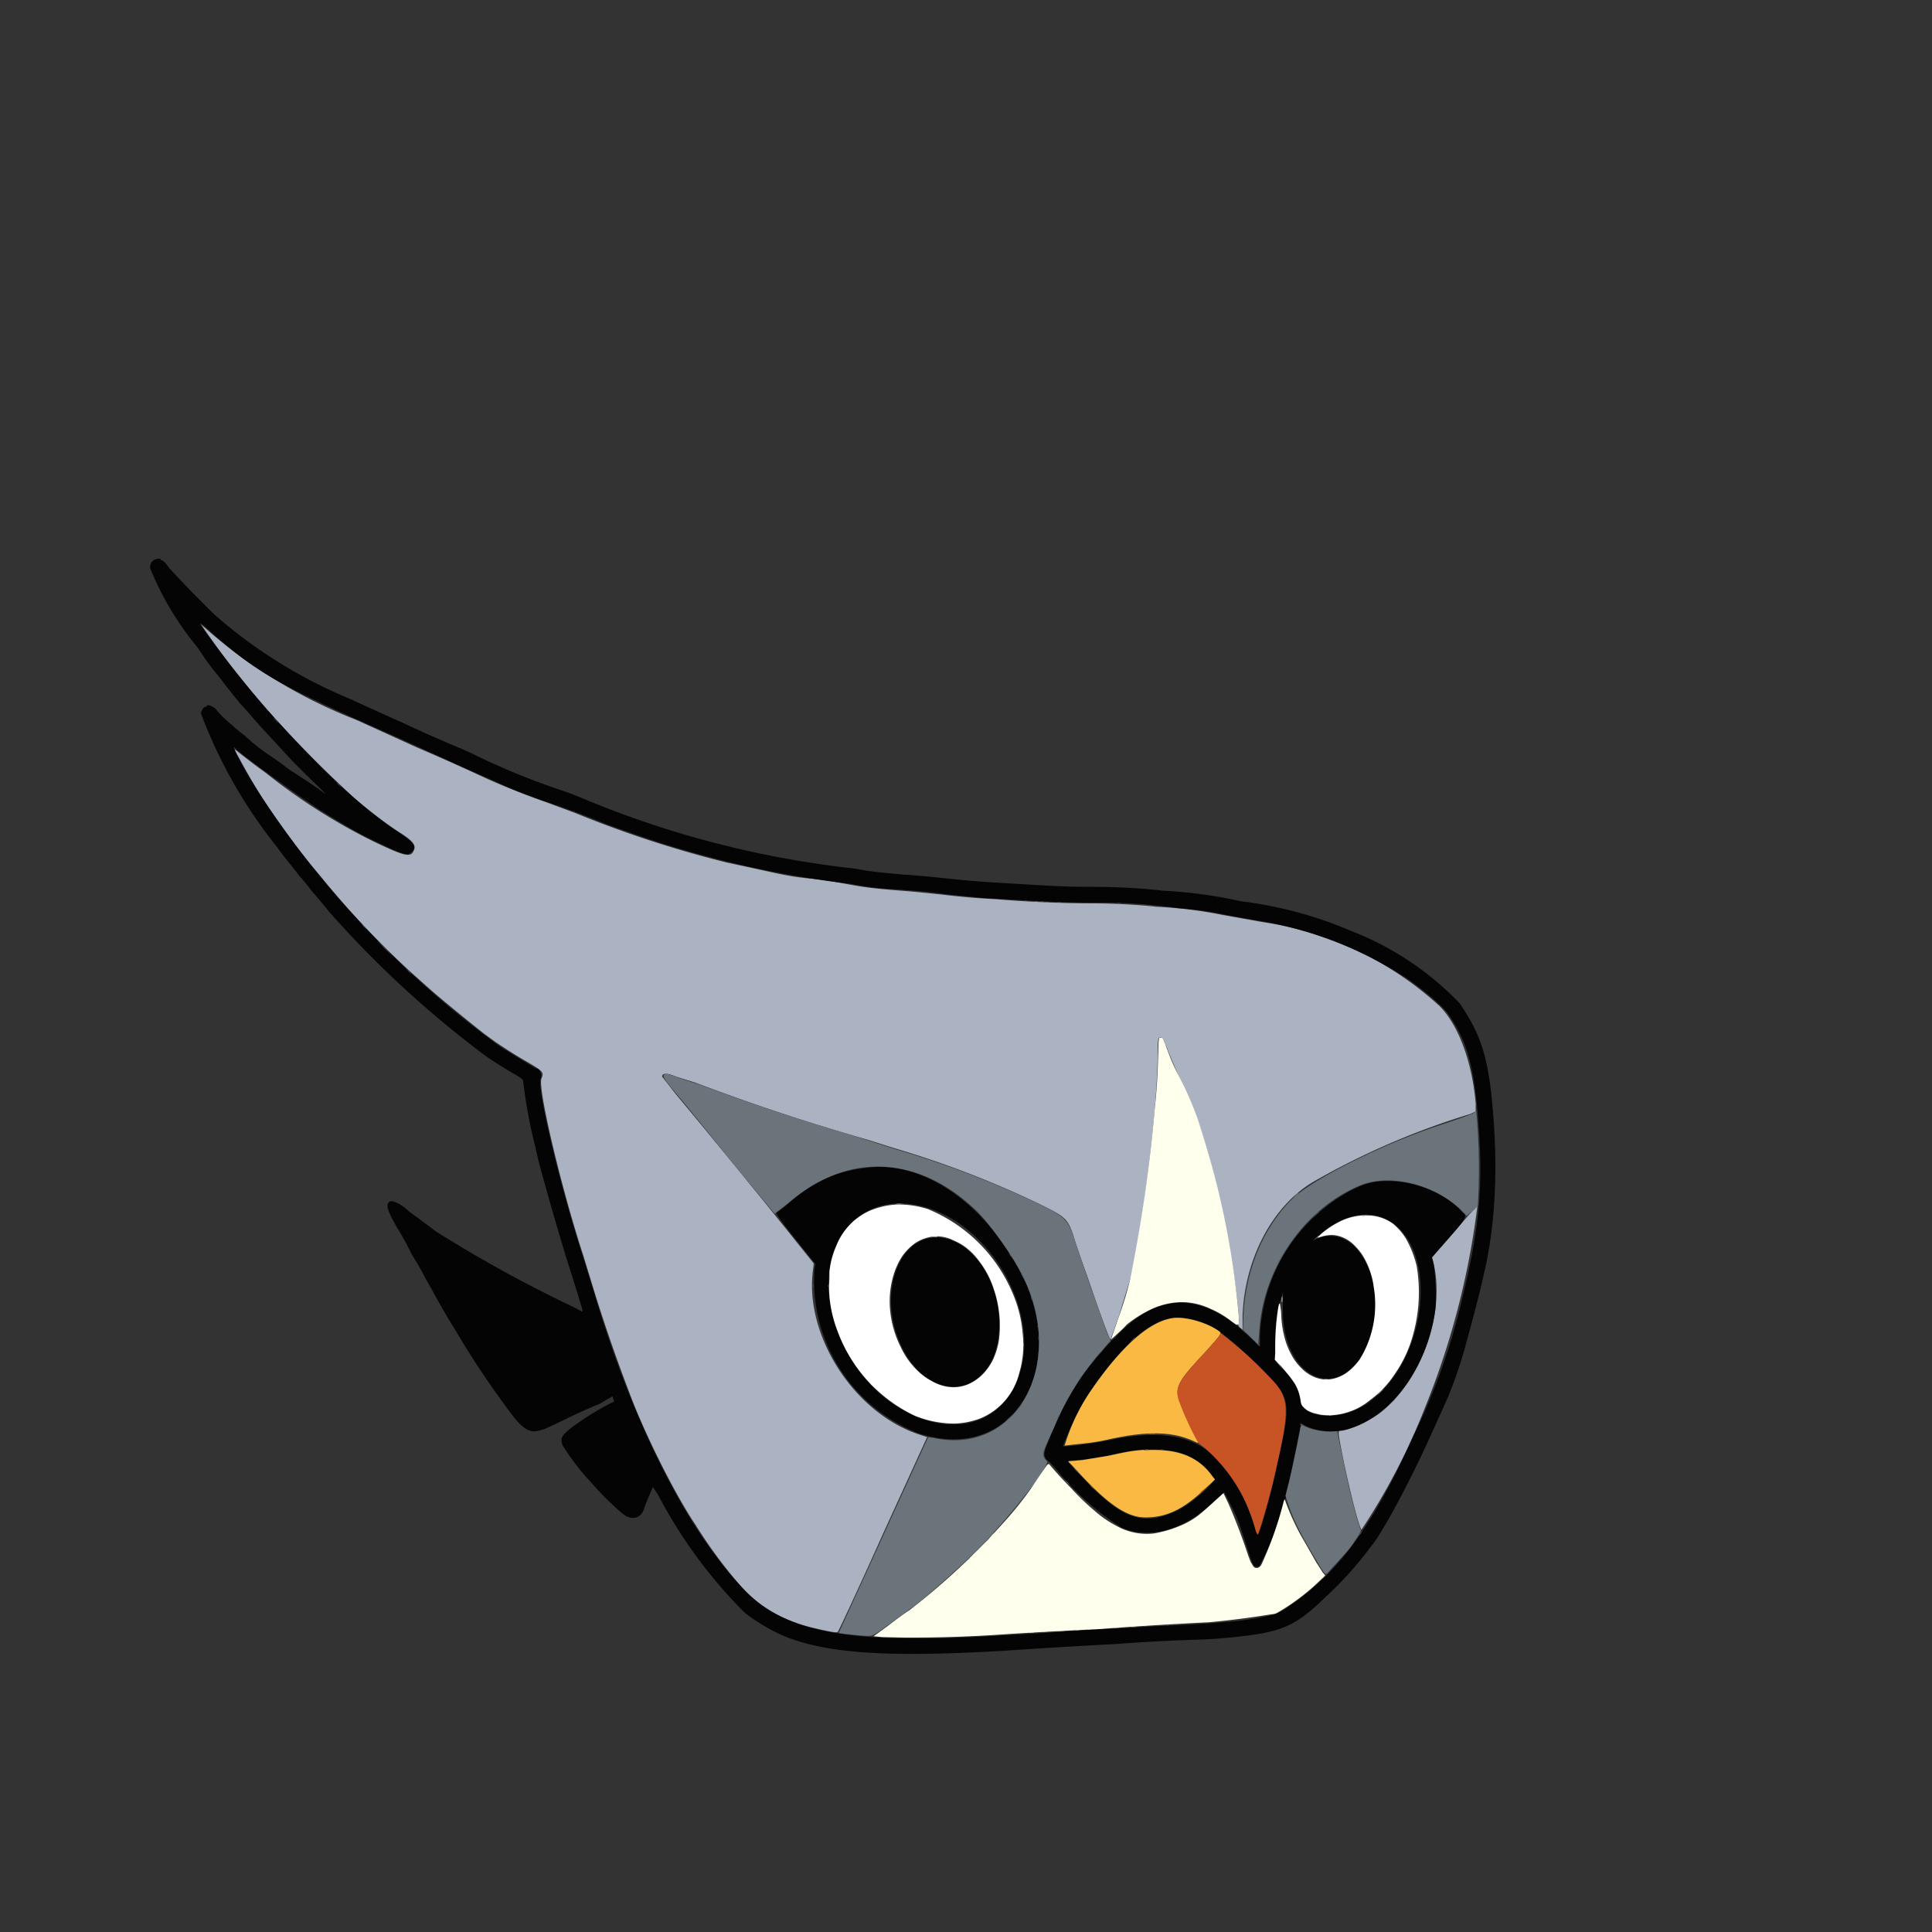 <?xml version="1.0" encoding="UTF-8"?>
<!-- Created with Vectornator (http://vectornator.io/) -->
<svg clip-rule="evenodd" stroke-linecap="round" stroke-linejoin="round" stroke-miterlimit="10" version="1.1" viewBox="0 0 2048 2048" xml:space="preserve" xmlns="http://www.w3.org/2000/svg" xmlns:xlink="http://www.w3.org/1999/xlink">

<rect x="0" y="0" width="2048" height="2048" fill="#333333" stroke="none"/>

<clipPath id="ArtboardFrame">
<rect width="2048" height="2048"/>
</clipPath>

<g transform="matrix(4.501 0 0 4.501 159.07 592.16)"><g fill-rule="evenodd"><path d="m12.7 16.5a195.5 195.5 0 0 0 16.8 21.2l2.4 2.6a285.7 285.7 0 0 0 14.6 14.6c3 2.9 8.7 7.3 12.3 9.6 3.2 2 3.9 3 3.3 4.3-0.7 1.6-2 1.4-9.3-2.1a138.9 138.9 0 0 1-25.5-16.2 153 153 0 0 1-6.6-5c-1-0.8-1-0.8 0.4 1.7a150 150 0 0 0 18.8 27.3 211.7 211.7 0 0 0 21.1 22.5l4.7 4.2 1.6 1.4a490 490 0 0 0 11.4 9.3l2.6 1.9c1.5 1 4 2.7 7.3 4.6 4 2.3 4.2 2.6 3.6 4-1 2 4.6 25.7 9.8 41.6l3 9.8c2 6.3 4.3 13.2 7.8 22.4 3.5 9.5 10.7 24 15.7 31.4a114.7 114.7 0 0 0 11.5 15.4c4 4.3 10 7.5 17 9 3.8 0.9 4.9 1 5 0.7 0.2-0.2 5-10.5 10.6-23l10.4-22.8-1.8-0.6c-15.6-5.1-27.4-23.8-25-39.3l0.1-1-6-7.5a2331 2331 0 0 0-26.5-32.4l-3.2-4.1c0-0.9 1.2-0.9 3.3 0l4.5 1.4a496.8 496.8 0 0 0 40.4 13.4l7 2.2a226 226 0 0 1 34.9 13.6c5.3 2.7 5.6 3 7.3 8.6l1.4 4.1a493 493 0 0 1 2.8 8c2.6 7.5 4 11 4 10.6l2-5.6 2.6-8.5c2.9-11.7 6.3-38.8 6.5-52.3 0-4.4 0.1-4.8 0.7-4.8 0.4 0 1 1 1.8 3.4l2.2 5.2c4.8 10 7.2 17.2 10.3 31.3 2.4 10.6 4.7 27 4 27.8 0 0.1 0 0.4 0.4 0.7l0.6 0.5v-3.3c0.5-13.4 7-25.8 16.6-31.5a178.3 178.3 0 0 1 37-16l1.3-0.6v-1.8c-0.8-9.8-4.1-18.7-8.6-23.1a78.4 78.4 0 0 0-41.6-19.7l-9.5-1.7a101.5 101.5 0 0 0-15.5-1.9c-3.3-0.4-9.6-0.8-15-0.8a284 284 0 0 1-22.9-1 172 172 0 0 1-12.8-1.1l-7-0.7c-9.2-0.7-11-1-14.4-1.6-4.7-0.9-6.5-1.2-10-1.5-3.7-0.4-5.3-0.7-12-2.2l-7-1.5a259.1 259.1 0 0 1-35.8-11.7l-7-2.6a171 171 0 0 1-14.5-5.8 533.8 533.8 0 0 0-15.7-7l-14.3-6.5a119.6 119.6 0 0 1-35.8-21.8l-0.8-0.7 0.7 1m163.1 135.5h1.5l-0.7-0.1h-0.8m135.4 2-2.3 2.6-4 4.6-3 3.4 0.3 1.1c3 12-2.8 28.3-12.8 35.8-2.5 1.8-7.3 4-9 4-0.7 0-0.7 0 0.6 6.7 1.9 9 3.7 15.8 4.3 16.6a151.6 151.6 0 0 0 14.9-28.6 187.3 187.3 0 0 0 12.4-47.6l-1.4 1.4m-146.2 2.8-0.7 0.8 0.8-0.8c0.8-0.7 1-0.9 0.8-0.9l-0.9 0.9m19.8 3h1.2-1.2m99.2 2.3 0.8 0.8-0.6-0.8-0.9-0.8 0.7 0.8m-124 8.9v1.2a28.3 28.3 0 0 0 0-1.2m139.2 1.6v1-1.9 1m-124.8 1.8v1-1.8 0.8m114.2-0.3c0 0.5 0 0.7 0.1 0.4v-0.8 0.4m-22.2 0v0.8c0.1 0.4 0.2 0.3 0.2-0.4 0-0.8 0-1-0.2-0.4m-25 1h1.6c0.5-0.1 0.1-0.2-0.8-0.2-1 0-1.3 0-0.8 0.1m47.1 2c0 0.5 0 0.7 0.1 0.4v-1 0.5m-22.1 2.3v0.3-0.7 0.4m-38 2.6-1.5 1.4 1.5-1.4c1.3-1.2 1.5-1.5 1.3-1.5l-1.4 1.5m36.5 2v0.4-1 0.6m0.2 3.3v0.3c0.1-0.2 0.1-0.6 0-0.8v0.5m-85.6 2.7 0.6 0.6 0.7 0.6-0.6-0.6c-0.5-0.6-0.7-0.8-0.7-0.6m97 3.4h0.9l-0.4-0.1h-0.5m-106.8 1.4 0.8 0.7-0.6-0.7-0.7-0.7 0.5 0.7m107.9 7.3h0.7l-0.4-0.1h-0.3m-89.5 2h1.8-1.8m27.5 13.6 0.7 0.7 0.6 0.5-0.6-0.6c-0.5-0.6-0.7-0.7-0.7-0.6m33.8 5.7-0.8 0.9 1-0.9 0.8-0.9-1 1m-51.3 7-0.5 0.5 0.6-0.5 0.6-0.7-0.7 0.6m-4 4.2-0.6 0.7 0.7-0.6 0.7-0.8-0.8 0.7m50.6 16.6h1.2-1.2m-4.1 0.2h1.3-1.4m-3.8 0.2h1-1m-2.7 0.2h0.8l-0.4-0.1h-0.4m-3 0.3h1c0.4 0 0.1-0.1-0.5-0.1h-0.5m-4.1 0.3h1.5l-0.8-0.1h-0.7m-3.3 0.3h1l-0.6-0.1h-0.4m-2.8 0.3h0.7l-0.4-0.1h-0.3m-2.8 0.3h0.9l-0.4-0.1h-0.5m-4.4 0.3h1.8l-1-0.1h-0.8m-3.3 0.3h1l-0.6-0.1h-0.4m-3.3 0.3h1c0.3 0 0.1-0.1-0.5-0.1h-0.5m-3.3 0.2h1-1m-3.2 0.2h1.1-1.1m-3.5 0.2h1-1m-3.1 0.2h1-1m-22.5 0.2h1.5-1.5m17.7 0h2-2" fill="#abb3c3"/><path d="m1 0.3c-0.7 0.4-1 1-1 1.9a70.9 70.9 0 0 0 11 18.5l0.9 1.3a60.8 60.8 0 0 0 4.5 6l1.5 2 2.4 3 0.7 0.9 1.4 1.5a197 197 0 0 0 7.2 8c4.3 4.7 4.2 4.6 9.5 9.8a41 41 0 0 1 2.3 2.3 124.9 124.9 0 0 0-8-5.4l-1-0.7-1.3-1-1.4-1-1.3-0.9a40.8 40.8 0 0 1-5.2-4 23 23 0 0 0-2.2-1.8l-1.7-1.5a26.7 26.7 0 0 1-3.7-3.6c0-0.1-0.3-0.4-0.7-0.6-0.7-0.5-1.6-0.6-1.6-0.3 0 0.2-0.1 0.2-0.3 0.2-0.4 0-1 1-1 1.6a114.7 114.7 0 0 0 17.8 31.3l0.8 1.1 0.6 0.8 1.4 1.8 0.6 0.7 0.6 0.8 0.6 0.7 0.8 1.1a35.3 35.3 0 0 1 2.8 3.4 176.5 176.5 0 0 1 4.2 5 243.4 243.4 0 0 0 36.4 33.6c0.7 0.6 4.9 3.3 7.4 4.7 1.8 1.1 1.9 1.2 1.9 1.8a117.8 117.8 0 0 0 2.8 15.1l0.8 3.5a704.8 704.8 0 0 0 6.6 23 493.4 493.4 0 0 1 3.7 11.9c0.1 0.5 0 0.7-0.3 0.4l-1.9-1a311.2 311.2 0 0 1-32.2-17.7l-1.6-1.2-5-3.7c-1.2-1.3-3.7-2.6-4.3-2.2-1.1 0.6-0.7 2 1.7 6.2a68.6 68.6 0 0 1 3.5 6.4 54.5 54.5 0 0 1 3.1 5.4l1.6 2.8a168.6 168.6 0 0 0 5.8 10 205.5 205.5 0 0 0 12.5 18.7c2.9 4 4.7 5.2 7.1 4.4 1.2-0.3 1-0.2 6-2.6a132.6 132.6 0 0 1 8.2-3.7l1.5-0.9 1.4-0.8 0.4 1.2a64.5 64.5 0 0 0-9.4 5.7c-2.1 1.5-3 2.5-3 3.3 0 0.7 0.3 1.7 0.5 1.7a54.4 54.4 0 0 0 6.5 8.4c2.3 2.7 6.2 6.5 7.9 7.7 2 1.3 4 0.5 4.6-1.7 0.1-0.6 2-4.8 2-5l1.3 2a113.6 113.6 0 0 0 20.2 27.5c1.9 1.7 6.7 4.6 9.8 5.8 10 4 24.5 4.9 51.6 3.3a1725.6 1725.6 0 0 1 26.6-1.6 421.8 421.8 0 0 1 15.7-0.9c6.8-0.2 7.4-0.3 11.8-0.7 11.2-1.2 14.3-2.5 21.4-9.4a84.4 84.4 0 0 0 10.7-11.9c2.7-3.1 9.5-15.9 14.2-26.4l2.4-5.3a95.6 95.6 0 0 0 5.9-16.4c0.8-2.8 3.2-11.7 4.2-16.4 2.5-10.7 3.2-23.2 2.2-36.3-1-13.8-2.7-19.5-8-27.2a70.7 70.7 0 0 0-25.5-17 95.1 95.1 0 0 0-26-7 107.5 107.5 0 0 0-18.5-2.5c-4-0.5-10.5-0.9-16-0.9s-8.6-0.1-18.1-0.7c-8.9-0.5-11-0.7-16-1.2-2.6-0.3-7.6-0.8-11-1-7.6-0.7-7.5-0.7-11.3-1.4a230.7 230.7 0 0 1-63.8-16.4 86 86 0 0 0-4.6-1.8 169.7 169.7 0 0 1-22.4-9.2l-3-1.3a321.8 321.8 0 0 1-12.6-5.6 1134 1134 0 0 1-12.6-5.7 115.4 115.4 0 0 1-30.2-18.4l-1.6-1.4a256.8 256.8 0 0 1-10.7-11c-0.8-1.2-1.5-1.8-1.7-1.8s-0.3-0.1-0.3-0.2c0-0.3-1-0.2-1.6 0.1m13.2 16.8c9.7 8.7 16 12.5 34.2 20.6a1916.3 1916.3 0 0 1 25.1 11.3l7.7 3.4c4.3 2 8 3.4 12.3 4.9a232 232 0 0 1 14.2 5.3l6.2 2.2a238.2 238.2 0 0 0 51.2 11.8c3.6 0.7 5.8 1 10.6 1.3 5.8 0.4 7.8 0.6 12.4 1.2l8 0.8c16 1 19.7 1.1 26.3 1.1a132 132 0 0 1 19.7 1.3c4.7 0.4 7 0.7 11.8 1.7l7.4 1.3a91.2 91.2 0 0 1 33.6 12.8c3.3 2 9.1 6.8 10.5 8.6 5.4 7.3 7 14.3 7.9 32.2 0.5 11-0.7 21.1-3.8 33.8a153.5 153.5 0 0 1-11.9 34c-9.2 20.5-17.4 31.8-28.5 39.5-3 2.2-3.9 2.5-6.7 3-4.5 1-9.6 1.4-20 2a364.2 364.2 0 0 0-13.2 0.7 551.3 551.3 0 0 0-16.7 1l-11.8 0.7c-35.3 2.2-50.7-0.5-60.5-10.6-13.4-13.8-26-38.5-35.3-69.4l-3-9.7c-5.1-15.7-10.8-39.4-9.8-41.4 0.4-0.9-0.2-2.4-1-2.4-0.2 0-7-4.2-9-5.5a229 229 0 0 1-55.6-58.3c-4-6-8.1-13.9-6.2-11.5 0.8 1 14.4 10.9 19.8 14.4 4 2.5 9 5.5 11.6 6.7 8.3 4 9 4.2 10 3.2 1.3-1.2 0.7-2.1-3-4.6-8.6-5.7-18.7-15-31-28.9a256.2 256.2 0 0 1-15-19c-1.2-1.8-1.1-1.8 1.6 0.5m155.2 126.3c-7.3 0.7-12.6 3-18.9 8.3a32.5 32.5 0 0 1-2.7 2.2c-0.8 0 0 1 4.2 6.4l4.7 5.8-0.2 1a38.6 38.6 0 0 0 24.2 38.8c22 7.6 36.3-14.7 24.3-37.9-8.4-16-22.6-26-35.6-24.6m119.7 3.3c-4 0.4-9.5 3.4-14.7 8.1a40.5 40.5 0 0 0-13 28.6v2.2l-2.4-2.3c-11-10.4-20.9-10.7-30.6-1a66 66 0 0 0-17 26c-1.1 2.4-1 3.4 0.2 4.3 0.4 0.2 1 1 1.6 1.6a63 63 0 0 0 15.6 14c6.4 2.8 14.4 0.7 21.3-5.7l2.5-2.3 0.4-0.3 1.4 2.7a37.8 37.8 0 0 1 3 7.4l1.4 4.2c1 3.2 1.4 3.7 2.5 3a74 74 0 0 0 7.3-21.2l2.3-11.4 0.1-0.9 1.3 0.6c12.4 5.6 27.8-8.4 30.4-27.5 0.3-2.5 0-8.5-0.4-10.6l-0.4-1.6 2-2.3c7-8 6.6-7.2 4.4-9.3-4.8-4.5-12.5-7-19.2-6.3m-108.3 5.6c17.5 3.6 30.3 27 23 42.2-8.2 17.5-34.4 9.2-42.2-13.4-6-17.4 3.7-32 19.2-28.8m109.2 2.8c14 5.2 11.6 34-3.7 44.1-6.1 4-14.7 3.4-15.4-1-0.5-3-1.4-4.6-4.3-7.5-1.2-1.3-1.8-2.1-1.7-2.3l0.1-4.4c0-4.4 0.5-7.3 1.5-10.2l0.3-1v3c-0.6 16.8 12.7 23.7 19.5 10.2 6.2-12.5-1-29.6-11-26l-1.3 0.5 1.2-1c4.7-4.4 10.4-6 14.8-4.4m-106.2 4.9c-7.6 1.2-11.5 12.2-8 22.6 6 17.8 24.2 16 24.2-2.4 0-11.5-8-21.5-16.2-20.2m63.2 19.6c4 1.4 5.6 2.6 12.9 9.5 9 8.6 9 8.7 5.8 23.1-1.4 7-4.2 17-4.8 17.6 0 0.1-0.3-0.2-0.4-0.7-6.1-19.6-15.2-25.4-34-21.6-4.7 1-11.5 1.8-11.5 1.5a68.4 68.4 0 0 1 14.3-22.8c6.3-6.8 11.4-8.7 17.7-6.6m-6 30.6a15 15 0 0 1 9.6 6.4c0.5 0.9-5.1 5.8-8.5 7.5-8.3 4-13.2 2.3-23-8.2-3.2-3.4-3.3-3.5-2-3.5 1.7 0 6.7-0.7 10.1-1.5a34.7 34.7 0 0 1 13.7-0.7" fill="#040404"/><path d="m208.3 80.8h1l-0.5-0.1h-0.5m-87.2 40.8c-0.4 0.5-0.2 0.9 3.4 5.2 2 2.3 7.8 9.5 13 16l9.6 11.6 0.7-0.6a69 69 0 0 0 2.6-2c13.9-12 30.5-11.2 44 1.7 3 2.8 8.1 9.9 10.5 14.4 11.4 20.9-0.4 43.6-20.3 39.3-0.7-0.1-1.3-0.2-1.4-0.1a119082 119082 0 0 1-21 46c0 0.1 5.2 0.7 6.5 0.7 1.6 0 1.4 0.2 6.4-3.5l4.3-3.1c2.6-1.8 11.7-9.9 15.6-13.8 8-8.2 17.2-20 16.2-20.8-1.1-1-1-1.8 0.1-4.3l1.8-4a67.7 67.7 0 0 1 6.3-11.6 73 73 0 0 1 4.8-6.1l2-2.3-0.8-1.8a804.2 804.2 0 0 1-7.5-21.5c-1.8-5.7-2.3-6.1-12.4-10.7a225 225 0 0 0-29.6-11 1576.3 1576.3 0 0 1-11.5-3.7 500.7 500.7 0 0 1-35.4-11.8 74 74 0 0 1-4.4-1.4c-2.6-1-3.2-1.1-3.5-0.8m191.2 8.3c0 0.7-0.6 1-8.7 3.7-13.9 4.6-30 12.8-34.7 17.4-6.8 6.7-11 17-11.4 27.6l-0.1 3.1 1.8 1.8 1.8 1.7 0.2-2.6c0.7-15 10.4-29.2 23.6-34.8 7-3 17.7-0.4 23.9 5.7l1.4 1.4 1.3-1.2c0.6-0.7 1.2-1.2 1.3-1.2a145.2 145.2 0 0 0-0.4-22.6m-156.2 39.5v0.4-0.7 0.3m115 35-0.2 0.4c0 0.6-2.2 11.2-3 14l-0.5 2 0.6 1.8c1.3 4 3 7.3 6.6 13.3 1.9 3.2 2.2 3.6 2.6 3.2l4.3-4.7a27 27 0 0 0 3.7-5.4c-0.5-1.2-1.3-4-2-6.8-0.8-3-1.3-5.4-3.3-15l-0.3-1.6-1.5 0.1c-1.7 0-3.9-0.3-5.6-1-1.4-0.6-1.3-0.6-1.5-0.4m-86.4 50h0.7-0.7" fill="#6b737b"/><path transform="translate(-35.4,-70.1)" d="m247.1 283.3-0.4 0.2-0.5 0.7a201.7 201.7 0 0 0-3.4 5 82 82 0 0 1-6 7.5 165.5 165.5 0 0 1-20.2 19.2l-2.4 1.9c-1 0.6-3.3 2.3-5.1 3.7l-3.3 2.4 2.2 0.2 5 0.1a311.8 311.8 0 0 0 24.1-0.8 1375.7 1375.7 0 0 1 21.8-1.2 999.6 999.6 0 0 1 25.9-1.6 210.4 210.4 0 0 0 14.8-1.9c0.5 0 1-0.2 1.2-0.3a50.9 50.9 0 0 0 10.4-7.9l1-0.9-0.6-0.7-1.6-2.5a723.2 723.2 0 0 0-3.6-6.3 60.3 60.3 0 0 1-3.8-8.5l-0.2 0.5a86.3 86.3 0 0 1-5.2 14.8c-0.2 0.4-0.4 0.6-0.7 0.8a1 1 0 0 1-0.3 0.1h-0.3a1 1 0 0 1-0.4-0.1l-0.3-0.3-0.6-1-0.6-1.6a145 145 0 0 0-4.6-12.1l-1.2-2.5-2 1.8a71.4 71.4 0 0 1-4 3.5 18.5 18.5 0 0 1-3.8 2.2 26.9 26.9 0 0 1-6.7 2 14.6 14.6 0 0 1-8.7-1.8 25 25 0 0 1-5.2-3.6 51.7 51.7 0 0 1-5.4-5.2 95.3 95.3 0 0 1-5.3-5.8z" fill="#ffffed"/><path transform="translate(-35.4,-70.1)" d="m322.4 224.8a12.6 12.6 0 0 0-3.6 0.3 13.5 13.5 0 0 0-3.7 1.4 20 20 0 0 0-4.8 3.5h0.2l0.7-0.2a8.4 8.4 0 0 1 2.7-0.4 7.1 7.1 0 0 1 2.5 0.6 8.4 8.4 0 0 1 2.9 2.1 12.6 12.6 0 0 1 2.3 3.2 18.5 18.5 0 0 1 2 6.4 24.8 24.8 0 0 1-3.3 17 14.5 14.5 0 0 1-2.9 3 9.2 9.2 0 0 1-3.1 1.5 7.3 7.3 0 0 1-4.8-0.4 9 9 0 0 1-2.9-2 12.4 12.4 0 0 1-2.4-3.2 17.3 17.3 0 0 1-1.7-4.4 23.4 23.4 0 0 1-0.7-5.3 18 18 0 0 0-0.3-2.3h-0.2l-0.2 0.9a62 62 0 0 0-0.7 10.7l-0.1 1.4v0.2l0.3 0.3 1 1.1a29.4 29.4 0 0 1 3.4 4.2 10.7 10.7 0 0 1 1.4 4.2 2.4 2.4 0 0 0 0.4 1.1l0.5 0.5 0.5 0.4c0.4 0.3 1 0.5 1.5 0.7l1.7 0.4a13.4 13.4 0 0 0 4 0 15.4 15.4 0 0 0 7.8-3.5 22.8 22.8 0 0 0 5.7-6 29.5 29.5 0 0 0 4.4-9.5 37 37 0 0 0 0.8-16 24.4 24.4 0 0 0-2.5-6.4 14.1 14.1 0 0 0-3-3.5 10.2 10.2 0 0 0-5.8-2zm-110.8-2.6a19 19 0 0 0-6.5 1.4 15 15 0 0 0-8.1 8.4 19.7 19.7 0 0 0-1.6 6.1v1.7l-0.1 1.7a29.6 29.6 0 0 0 2 10.5 35.7 35.7 0 0 0 18.3 20 25 25 0 0 0 9.1 1.8 18.5 18.5 0 0 0 6.2-1.2 15.5 15.5 0 0 0 9.2-10.7 23.2 23.2 0 0 0 0.8-9.4 29.6 29.6 0 0 0-2.4-9.5 36.8 36.8 0 0 0-19.9-19.7 22.9 22.9 0 0 0-7-1.1zm9.2 7.5a9 9 0 0 1 3.9 1 12.7 12.7 0 0 1 2.8 1.6 16.1 16.1 0 0 1 3.2 3.3 21.4 21.4 0 0 1 3.4 6.5 26.7 26.7 0 0 1 1.2 12.2 18.3 18.3 0 0 1-1.3 4.3 13.7 13.7 0 0 1-2.5 3.6 11.5 11.5 0 0 1-3.3 2.3 8.9 8.9 0 0 1-5.2 0.6 10.6 10.6 0 0 1-3.5-1.3 14.2 14.2 0 0 1-3.3-2.4 18.7 18.7 0 0 1-4-5.6 24.3 24.3 0 0 1-2.6-10.1 21.3 21.3 0 0 1 1-7.2 16.7 16.7 0 0 1 2-4.2 13 13 0 0 1 3-3 9.8 9.8 0 0 1 3.9-1.5h1.3z" fill="#fff"/><path transform="translate(-35.4,-70.1)" d="m273.3 182.9h-0.2l-0.1 0.4-0.1 0.8-0.1 3.5a139.6 139.6 0 0 1-0.8 12.2 356.5 356.5 0 0 1-5.8 40.1 80.2 80.2 0 0 1-2.6 8.6l-1.9 5.5a39.6 39.6 0 0 0 3.6-3.4 28.6 28.6 0 0 1 6.5-4 18 18 0 0 1 6.6-1.4 16.2 16.2 0 0 1 6.8 1.6 22.2 22.2 0 0 1 5 3l1 0.7h0.5l0.1-0.2v-1.9a201.6 201.6 0 0 0-9.7-46.4 79.3 79.3 0 0 0-4.7-10.6 51.8 51.8 0 0 1-2.9-7l-0.5-1.1-0.2-0.3-0.2-0.1z" fill="#ffffed"/><path d="m240.6 178.9c-5.6 1-12.2 7-19.4 17.6a46.2 46.2 0 0 0-5.8 12.4l2.5-0.3c3.1-0.3 4.9-0.5 8-1.2 9.1-2 14.9-1.8 19.8 0.4 1.6 0.7 1.5 0.9 0.2-1.6a68.1 68.1 0 0 1-3.5-8c-1.1-3-0.3-4.5 6-11.2 4.2-4.7 4.2-4.5 3-5.3-3-2-8.1-3.3-10.8-2.8m-6.5 31c-2.7 0.2-3.8 0.4-8.4 1.4l-6.1 1-3.4 0.3 1.2 1.2c7.8 8.7 12.5 12 17 12 5 0 9-1.9 14-6.7l2.4-2.2-0.7-0.9c-3.3-4.6-8.3-6.5-16-6" fill="#f9b943"/></g><path transform="translate(-35.4,-70.1)" d="m287.4 252.3v0.1c0.2 0.4-0.4 1.1-3.7 4.8-6.2 6.7-7 8.2-6 11.2a69.3 69.3 0 0 0 4.6 10l1.4 1.1a38.1 38.1 0 0 1 12.1 19.6c0.2 0.5 0.4 0.9 0.5 0.8 0.3-0.3 2.7-8.5 3.6-12.4 4.2-18 4.1-19.7-1.3-25.1a86.9 86.9 0 0 0-11.2-10zm-23 4.3-0.6 0.7-0.6 0.6 0.6-0.6c0.6-0.5 0.7-0.7 0.6-0.7zm7.7 19.6c-1.5 0-2 0-1.3 0.1a31.3 31.3 0 0 0 1.3 0zm-4.5 0.2c-0.4 0-0.6 0-0.4 0.1h0.7-0.3zm-14.8 2.4h-0.5 1.2zm21.1 1.1c-0.4 0-0.6 0-0.3 0.1h0.8-0.5zm-3.4 0c-0.8 0-1.1 0-0.7 0.1h1.4-0.7zm-18 2.6h-0.4 0.9zm31.5 6.5-1 0.8-0.8 1 1-1z" fill="#c85324"/><path d="m29.1 37.5 0.6 0.7 0.7 0.6-0.6-0.7c-0.5-0.6-0.7-0.7-0.7-0.6m15.2 15.7 0.8 0.7-0.6-0.7-0.7-0.7 0.5 0.7m131.7 24.8h0.7-0.7m20.1 2h0.7-0.7m3.9 0.2h0.8-0.8m6 0.4h0.8l-0.5-0.1h-0.3m3.8 0.3h0.7l-0.3-0.1h-0.4m4 0.3h0.9l-0.5-0.1h-0.5m14.2 0.3h0.8l-0.5-0.1h-0.3m-178.1 5 0.6 0.7 0.7 0.6-0.6-0.7c-0.5-0.5-0.7-0.7-0.7-0.5m5.6 5.8 1.8 1.7-1.6-1.7a25 25 0 0 0-1.9-1.8l1.7 1.8m5.4 5.2 0.9 0.8-0.7-0.8-0.8-0.7 0.6 0.7m251.8 35v0.5-1.3 0.7m0.2 2.5v0.6-1.2 0.6m0.2 3.4v0.9-1.8 0.9m0.2 5.2v1-2 1m-143.5 0h0.9-0.9m3.5 0h0.9-0.9m139.8 5.1v1.2a28.3 28.3 0 0 0 0-1.2m-23.4-1.7h0.8-0.8m23.1 5.1c0 0.4 0 0.6 0.1 0.4v-0.7 0.3m-4.1 1.8 1 1-0.8-1-1-1 0.8 1m-114.2 0 1.3 1.3-0.6-0.7c-0.5-0.6-0.7-0.7-0.7-0.5m80.1 0.8-0.7 0.8 0.8-0.7c0.6-0.6 0.8-0.8 0.6-0.8l-0.7 0.7m-2.2 2-0.6 0.7 1.4-1.4-0.8 0.7m2.1 3.6-0.6 0.6 0.7-0.5c0.6-0.6 0.7-0.7 0.5-0.7l-0.6 0.6m-71.9 4.2 0.7 0.8c0.1 0-0.6-1.2-1-1.4l0.3 0.6m63.1 1.6-0.2 0.6 0.4-0.6 0.2-0.6-0.4 0.6m-0.7 1.5c-0.5 1-0.4 1.1 0 0.2l0.4-0.8-0.4 0.6m-59.7 1.5 0.7 1.2c0.1 0-1-2.4-1.2-2.4l0.5 1.2m-49.2 2.2c0 0.6 0 0.9 0.1 0.5v-1.2 0.7m3.4 0c0 0.5 0 0.7 0.1 0.4v-1 0.6m143.1 1.5v1-1.8 0.8m-95.4 1.3 0.2 0.7c0.1 0.2 0.2 0.3 0.2 0 0 0 0-0.4-0.2-0.6 0-0.2-0.2-0.3-0.2 0m59 3c0 0.4 0 0.6 0.1 0.4v-0.7 0.3m-66.5 2.5c0 0.4 0 0.6 0.1 0.3v-0.8 0.5m61.3 0.7v0.4-0.9 0.5m-52.4 0.5c0 0.4 0 0.6 0.1 0.4v-0.7 0.3m-9 0.4v0.5-0.9 0.4m61 2.2v2l-1.2-1.1-1.2-1.2 1.3 1.3 1.2 1.3v-3.2 0.9m-3.8-1.3 0.9 0.7c0.4 0.3 0.4 0.2-0.7-0.7l-0.7-0.6 0.5 0.6m-48.2 1.2c0 0.8 0 1.2 0.1 0.7v-1.5 0.8m17.8 0.2-0.7 0.9 1-1 0.7-0.8-1 0.9m3.7 1.3-1.2 1.2 1.2-1.1a20 20 0 0 0 1.2-1.3c0-0.1-0.2 0-1.2 1.2m-5.4 0.5-0.7 0.7 0.7-0.7c0.7-0.6 0.9-0.7 0.7-0.7l-0.7 0.7m-16.2 1.6c0 0.8 0 1.1 0.1 0.7v-1.4 0.7m14.3 0.4a7 7 0 0 0-0.9 1.2l1.1-1.2a7 7 0 0 0 1-1.2l-1.2 1.2m-14.6 1.7c0 0.4 0 0.6 0.1 0.4v-0.7 0.3m13 0.1-0.8 1.1s0.4-0.3 0.7-0.8c0.7-0.8 0.8-1 0.1-0.3m44 1.3 1.3 1.2-1-1.2-1.3-1.2 1 1.2m-70.3 2-0.6 0.7 0.6-0.6c0.6-0.6 0.8-0.7 0.6-0.7l-0.6 0.6m-7 2.8h0.8-0.8m15.7 5c-0.4 0.5-0.5 0.7-0.3 0.6 0.3-0.3 1.2-1.4 1-1.4l-0.7 0.8m-2.4 2.5-1 1 1-0.8c0.9-0.7 1.4-1.2 1.2-1.2l-1.2 1m11.8-0.5c-0.3 0.8-0.3 1 0 0.3 0.3-0.3 0.4-0.6 0.3-0.7l-0.3 0.4m57 2s0.2 0.2 0.5 0.2c0.6 0 0.6 0 0-0.3-0.4-0.2-0.5-0.2-0.5 0m6.1 1.7h1.8-1.8m-91.1 1.7h0.8-0.8m5.4 0h0.6-0.6m-3.2 0.2h1.8-1.8m22.4 2.4-0.1 0.6c0 0.2 0 0 0.2-0.3 0.1-0.6 0-0.9-0.1-0.3m7.8 5.1 0.8 0.8-0.6-0.8-0.9-0.8s0.2 0.4 0.7 0.8m-2.9 2c0.8 0.9 1 1 1 0.9l-1-1-0.9-0.8 1 1m6 1.4 1.1 1-0.8-1-1-1 0.8 1m-2.6 2.5 1.8 1.6-3.3-3.3 1.5 1.7m65.9 8.7-0.4 0.6 0.6-0.6 0.3-0.6s-0.3 0.2-0.5 0.6m-0.8 1-0.8 1.1 0.7-0.7c0.5-0.7 0.6-1 0-0.3m-3.7 4.8-0.6 0.6 0.6-0.6c0.6-0.5 0.7-0.7 0.6-0.7l-0.6 0.7m-2.2 2.3-1 1 1-1c1-0.8 1.2-1 1-1l-1 1m-2.1 2.4-0.8 0.8 0.8-0.8c0.8-0.7 1-0.9 0.8-0.9l-0.8 0.9m-36.6 11h0.7l-0.4-0.1h-0.3m-75.7 2.2h0.8-0.8m1.6 0.2h0.9-0.9m2.2 0.2h1.5-1.5m6.9 0.4h0.6-0.6m12 0h2-2.1" fill="#4c545a" fill-rule="evenodd"/><path d="m197.4 80.2h0.9-0.9m13.6 0.8h0.7l-0.4-0.1h-0.3m58.8 69-0.6 0.7 0.7-0.6c0.6-0.5 0.7-0.7 0.5-0.7l-0.6 0.6m41.4 4-1.3 1.4 1.4-1.4c1.3-1.3 1.5-1.5 1.3-1.5l-1.4 1.4m-25.8 1h0.7c0.2-0.1 0-0.2-0.4-0.2-0.3 0-0.5 0-0.3 0.1m3.1 21c0 0.3 0 0.5 0.1 0.3v-0.7 0.4m-23.7 6.8v0.3-0.6 0.3m-59.2 2.4c0 0.7 0 1 0.1 0.6v-1.2 0.6m83.8 11.4-0.6 0.8 0.7-0.7c0.7-0.6 0.8-0.8 0.7-0.8l-0.8 0.7m2.9 2.5-0.6 0.6 0.6-0.6c0.6-0.5 0.8-0.7 0.6-0.7l-0.6 0.7m-96.1 33.2-1.2 1.2 1.2-1.2 1.3-1.2c0-0.1-0.2 0-1.3 1.2m-4.1 4-0.6 0.7 0.6-0.6c0.6-0.5 0.8-0.7 0.6-0.7l-0.6 0.7m-10.3 18.1h1-1" fill="#828789" fill-rule="evenodd"/></g></svg>
